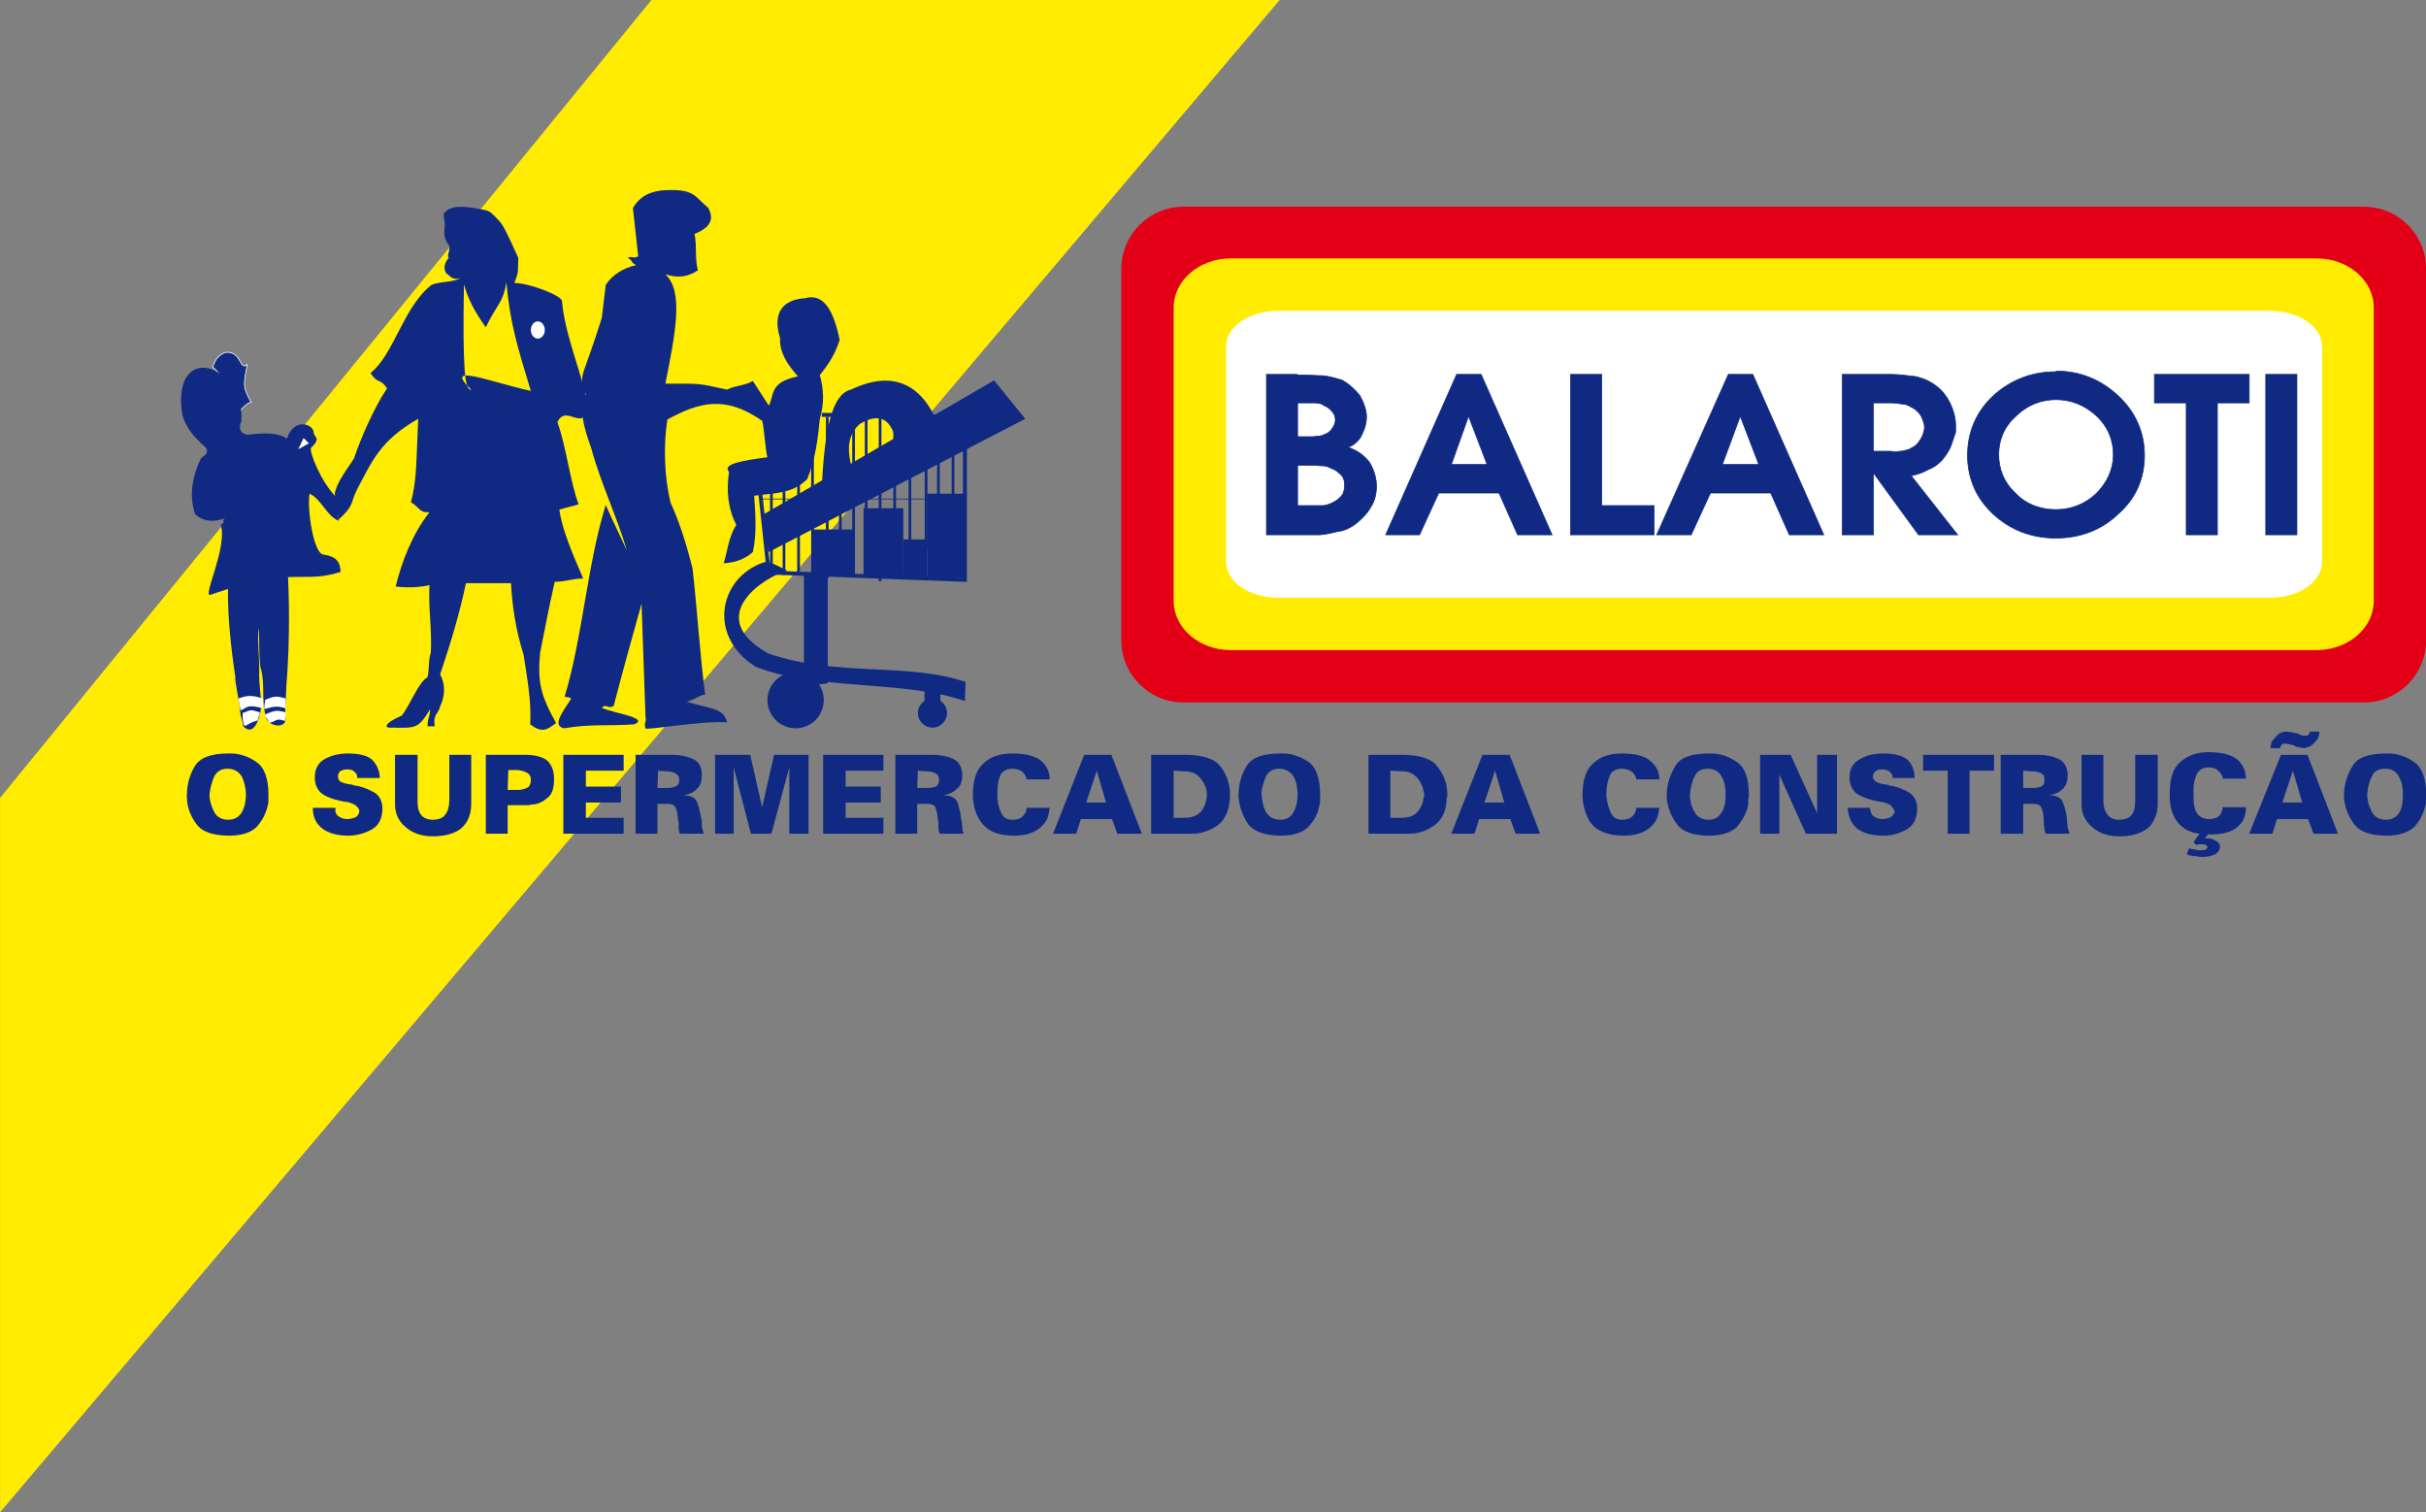 <?xml version="1.0" encoding="UTF-8"?>
<svg xmlns="http://www.w3.org/2000/svg" xmlns:xlink="http://www.w3.org/1999/xlink" width="707.8pt" height="441.2pt" viewBox="0 0 707.8 441.2" version="1.1">
<rect x="0" y="0" width="707.8" height="441.2" fill="#808080" stroke="none"/>
<defs>
<clipPath id="clip1">
  <path d="M 0 0 L 374 0 L 374 441.199 L 0 441.199 Z M 0 0 "/>
</clipPath>
<clipPath id="clip2">
  <path d="M 54 213 L 707.801 213 L 707.801 250 L 54 250 Z M 54 213 "/>
</clipPath>
<clipPath id="clip3">
  <path d="M 327 60 L 707.801 60 L 707.801 205 L 327 205 Z M 327 60 "/>
</clipPath>
</defs>
<g id="surface1">
<g clip-path="url(#clip1)" clip-rule="nonzero">
<path style=" stroke:none;fill-rule:evenodd;fill:rgb(100%,92.577%,0%);fill-opacity:1;" d="M 0.02 441.191 L 0.02 232.77 L 190.07 -0.012 L 373.359 -0.012 Z M 0.02 441.191 "/>
</g>
<g clip-path="url(#clip2)" clip-rule="nonzero">
<path style=" stroke:none;fill-rule:evenodd;fill:rgb(6.273%,16.479%,51.367%);fill-opacity:1;" d="M 54.539 231.996 C 54.539 228.902 55.312 226.004 56.859 223.488 C 58.406 220.977 61.695 219.816 66.527 219.816 C 66.723 219.816 66.914 219.816 67.109 219.816 L 67.301 219.816 C 70.008 219.816 72.715 220.781 74.84 222.328 C 77.16 223.875 78.32 227.164 78.32 231.805 C 78.32 232.383 78.32 232.965 78.32 233.738 C 78.32 234.316 78.129 235.09 77.934 235.672 C 77.355 237.797 76.387 239.535 74.84 241.277 C 73.293 242.824 70.586 243.789 66.914 243.789 C 62.082 243.789 58.793 242.629 57.246 240.309 C 55.508 237.992 54.539 235.285 54.539 232.578 L 54.539 232.383 C 54.539 232.191 54.348 231.996 54.348 231.996 Z M 61.113 231.609 C 61.113 233.543 61.695 235.285 62.469 236.832 C 63.242 238.379 64.789 239.148 66.527 239.148 C 68.27 239.148 69.426 238.57 70.395 237.219 C 71.168 236.059 71.746 234.125 71.746 231.805 C 71.746 229.676 71.168 227.938 70.586 226.582 C 69.621 225.035 68.27 224.262 66.336 224.262 C 64.594 224.262 63.242 225.035 62.469 226.582 C 61.887 227.938 61.309 229.871 61.113 231.805 Z M 91.273 235.672 L 97.848 235.672 C 97.848 235.863 97.848 236.059 97.848 236.25 C 97.848 236.445 97.848 236.637 97.848 236.832 C 98.043 237.41 98.43 237.992 98.816 238.184 C 99.395 238.57 100.168 238.957 101.328 238.957 C 102.488 238.957 103.262 238.57 103.844 238.379 C 104.422 237.992 104.809 237.219 104.809 236.832 C 104.809 236.637 104.809 236.637 104.809 236.637 C 104.809 236.637 104.809 236.445 104.809 236.25 C 104.617 235.863 104.23 235.285 103.648 234.898 C 103.07 234.512 102.102 234.125 101.137 233.93 L 100.75 233.93 C 97.461 233.352 94.949 232.383 93.789 231.418 C 92.629 230.449 91.855 228.902 91.855 226.969 L 91.855 226.582 C 91.855 224.457 92.82 222.523 94.562 221.555 C 96.496 220.395 98.816 219.816 101.523 219.816 C 105.195 219.816 107.707 220.59 108.867 221.941 C 110.027 223.297 110.801 225.035 110.801 226.969 L 104.23 226.969 C 104.23 226.195 104.035 225.617 103.457 225.23 C 103.07 224.648 102.297 224.457 101.328 224.457 C 100.555 224.457 99.781 224.648 99.203 225.035 C 98.816 225.422 98.621 226.004 98.621 226.391 L 98.621 226.582 C 98.621 227.164 98.816 227.551 99.203 227.938 C 99.781 228.324 100.555 228.516 101.328 228.711 C 101.715 228.711 102.297 228.902 102.684 228.902 C 103.262 229.098 103.844 229.289 104.422 229.289 C 106.164 229.676 107.902 230.449 109.254 231.223 C 110.801 232.191 111.574 233.93 111.574 235.863 C 111.574 238.57 110.609 240.695 108.676 241.855 C 106.742 243.016 104.23 243.789 101.523 243.789 C 98.234 243.789 95.723 243.016 93.98 241.664 C 92.242 240.309 91.273 238.379 91.273 235.672 Z M 115.25 220.203 L 121.824 220.203 L 121.824 233.738 C 121.824 235.285 122.016 236.637 122.789 237.605 C 123.371 238.57 124.723 239.148 126.27 239.148 C 128.008 239.148 129.363 238.57 129.941 237.605 C 130.715 236.637 131.102 235.09 131.102 233.352 L 131.102 220.203 L 137.484 220.203 L 137.484 234.512 C 137.484 237.219 136.711 239.535 134.969 241.277 C 133.23 243.016 130.137 243.984 126.27 243.984 C 122.984 243.984 120.277 243.016 118.344 241.277 C 116.215 239.535 115.25 237.219 115.25 234.703 Z M 141.738 220.203 L 152.949 220.203 C 156.043 220.203 158.363 220.781 159.719 221.941 C 161.07 223.297 161.652 225.035 161.652 227.355 C 161.652 229.871 161.07 231.805 159.719 232.77 C 158.363 233.93 156.816 234.703 155.27 234.703 C 154.883 234.703 154.496 234.898 154.109 234.898 C 153.918 234.898 153.531 234.898 153.145 234.898 L 148.117 234.898 L 148.117 243.211 L 141.738 243.211 Z M 148.309 224.648 L 148.117 230.449 L 151.211 230.449 C 152.371 230.449 153.336 230.062 154.109 229.676 C 154.691 229.098 154.883 228.324 154.883 227.355 C 154.883 226.582 154.496 225.809 153.723 225.422 C 152.949 225.035 151.984 224.648 150.629 224.648 L 148.117 224.648 Z M 164.551 220.203 L 181.953 220.203 L 181.953 224.844 L 170.93 224.844 L 170.93 229.484 L 181.18 229.484 L 181.18 234.125 L 170.93 234.125 L 170.93 238.57 L 181.953 238.57 L 181.953 243.211 L 164.359 243.211 L 164.359 220.203 Z M 185.43 220.203 L 195.871 220.203 C 196.066 220.203 196.066 220.203 196.258 220.203 C 198.387 220.203 200.32 220.59 202.059 221.363 C 203.992 222.137 204.766 223.875 204.766 226.195 C 204.766 228.129 204.184 229.484 203.219 230.258 C 202.254 231.223 200.898 231.805 199.352 231.996 C 201.48 231.996 203.027 232.77 203.414 234.125 C 203.992 235.672 204.379 237.219 204.57 238.957 L 204.57 239.148 L 204.766 239.148 C 204.766 239.922 204.766 240.695 204.766 241.277 C 204.957 242.051 205.152 242.629 205.344 243.211 L 198.387 243.211 C 198.191 242.824 198 242.242 198 241.855 C 198 241.277 198 240.695 198 240.117 C 198 239.922 198 239.73 198 239.73 C 198 239.535 197.805 239.344 197.805 239.344 C 197.805 238.184 197.613 237.023 197.227 235.863 C 196.84 234.898 196.066 234.512 194.906 234.512 L 191.812 234.512 L 191.812 243.211 L 185.43 243.211 Z M 192.004 224.844 L 191.812 229.871 L 194.324 229.871 C 194.52 229.871 194.711 229.871 194.711 229.871 L 194.906 229.871 C 195.68 229.871 196.453 229.676 197.031 229.484 C 197.805 229.098 198.191 228.516 198.191 227.355 C 198.191 226.582 197.805 226.004 197.031 225.617 C 196.453 225.23 195.484 225.035 194.711 225.035 L 191.812 224.844 Z M 208.633 220.203 L 218.879 220.203 L 222.359 235.477 L 225.84 220.203 L 235.895 220.203 L 235.895 243.211 L 230.285 243.211 L 230.285 223.875 L 225.066 243.211 L 219.074 243.211 L 214.047 223.875 L 214.047 243.211 L 208.633 243.211 Z M 240.34 220.203 L 257.742 220.203 L 257.742 224.844 L 246.719 224.844 L 246.719 229.484 L 256.969 229.484 L 256.969 234.125 L 246.719 234.125 L 246.719 238.57 L 257.742 238.57 L 257.742 243.211 L 240.148 243.211 L 240.148 220.203 Z M 261.223 220.203 L 271.469 220.203 C 271.66 220.203 271.66 220.203 271.66 220.203 C 271.855 220.203 272.047 220.203 272.047 220.203 C 274.176 220.203 276.301 220.59 278.043 221.363 C 279.781 222.137 280.75 223.875 280.75 226.195 C 280.75 228.129 280.168 229.484 279.008 230.258 C 278.043 231.223 276.688 231.805 275.141 231.996 C 277.461 231.996 278.816 232.77 279.395 234.125 C 279.781 235.672 280.363 237.219 280.363 238.957 L 280.363 239.148 L 280.555 239.148 C 280.555 239.922 280.75 240.695 280.75 241.277 C 280.75 242.051 280.941 242.629 281.137 243.211 L 274.176 243.211 C 273.98 242.824 273.789 242.242 273.789 241.855 C 273.789 241.277 273.789 240.695 273.789 240.117 C 273.789 239.922 273.789 239.73 273.789 239.73 C 273.789 239.535 273.594 239.344 273.594 239.344 C 273.594 238.184 273.402 237.023 273.016 235.863 C 272.82 234.898 271.855 234.512 270.695 234.512 L 267.602 234.512 L 267.602 243.211 L 261.223 243.211 Z M 267.793 224.844 L 267.602 229.871 L 270.5 229.871 C 270.5 229.871 270.695 229.871 270.887 229.871 C 271.66 229.871 272.242 229.676 273.016 229.484 C 273.594 229.098 273.98 228.516 273.98 227.355 C 273.98 226.582 273.594 226.004 273.016 225.617 C 272.242 225.23 271.469 225.035 270.5 225.035 L 267.602 224.844 Z M 299.504 227.355 C 299.504 226.582 298.922 225.809 298.344 225.23 C 297.762 224.648 296.602 224.262 295.441 224.262 C 293.508 224.262 292.348 225.035 291.77 226.391 C 291.188 227.742 290.996 229.484 290.996 231.223 C 290.996 231.223 290.996 231.418 290.996 231.609 C 290.996 231.805 290.996 231.996 290.996 232.191 C 290.996 234.316 291.574 236.059 292.156 237.219 C 292.734 238.57 293.895 239.148 295.441 239.148 C 296.797 239.148 297.762 238.762 298.344 238.184 C 299.117 237.41 299.504 236.637 299.504 235.672 L 306.27 235.672 C 306.27 236.059 306.074 236.445 306.074 236.637 C 306.074 237.023 305.883 237.41 305.883 237.797 C 305.496 239.344 304.527 240.695 302.98 241.855 C 301.434 243.016 298.922 243.789 295.828 243.789 C 291.574 243.789 288.676 242.629 286.934 240.695 C 285 238.57 284.035 235.863 283.84 232.383 L 283.84 232.191 C 283.84 231.996 283.84 231.805 283.84 231.805 C 283.84 227.355 285 224.262 287.129 222.523 C 289.254 220.59 291.961 219.816 295.441 219.816 C 299.309 219.816 302.016 220.59 303.754 221.941 C 305.301 223.297 306.27 225.23 306.27 227.355 Z M 316.324 220.203 L 324.25 220.203 L 333.145 243.211 L 325.988 243.211 L 324.441 238.957 L 315.355 238.957 L 314.004 243.211 L 307.234 243.211 Z M 322.703 234.125 L 319.996 224.844 L 316.902 234.125 Z M 335.852 220.203 L 345.711 220.203 C 350.93 220.203 354.41 221.363 356.152 223.684 C 357.891 226.004 358.855 228.711 358.855 231.805 L 358.855 232.191 C 358.855 232.383 358.855 232.578 358.855 232.578 C 358.664 236.25 357.504 238.957 355.379 240.695 C 353.059 242.242 350.738 243.211 348.031 243.211 L 335.852 243.211 Z M 342.422 238.57 L 345.711 238.57 C 347.645 238.57 349.191 237.992 350.352 236.832 C 351.316 235.672 351.898 234.125 352.09 232.578 L 352.09 232.383 C 352.09 232.191 352.09 231.996 352.09 231.996 C 352.09 231.805 352.09 231.609 352.09 231.418 C 352.09 231.223 352.09 231.031 352.09 230.836 C 351.703 229.289 351.125 227.938 349.965 226.777 C 348.996 225.617 347.449 225.035 345.902 225.035 L 342.422 224.844 Z M 361.371 231.996 C 361.371 228.902 362.145 226.004 363.691 223.488 C 365.238 220.977 368.523 219.816 373.551 219.816 C 373.746 219.816 373.746 219.816 373.938 219.816 C 373.938 219.816 374.133 219.816 374.324 219.816 C 377.031 219.816 379.543 220.781 381.863 222.328 C 383.992 223.875 385.152 227.164 385.152 231.805 C 385.152 232.383 385.152 232.965 385.152 233.738 C 385.152 234.316 384.957 235.09 384.766 235.672 C 384.379 237.797 383.219 239.535 381.672 241.277 C 380.125 242.824 377.418 243.789 373.746 243.789 C 369.105 243.789 365.816 242.629 364.078 240.309 C 362.531 237.992 361.562 235.285 361.371 232.578 L 361.371 232.383 C 361.371 232.191 361.176 231.996 361.176 231.996 Z M 368.137 231.609 C 368.137 233.543 368.523 235.285 369.297 236.832 C 370.266 238.379 371.617 239.148 373.551 239.148 C 375.098 239.148 376.453 238.57 377.227 237.219 C 378 236.059 378.578 234.125 378.578 231.805 C 378.578 229.676 378.191 227.938 377.418 226.582 C 376.453 225.035 375.098 224.262 373.164 224.262 C 371.426 224.262 370.07 225.035 369.297 226.582 C 368.719 227.938 368.137 229.871 367.945 231.805 Z M 399.266 220.203 L 408.934 220.203 C 414.152 220.203 417.824 221.363 419.371 223.684 C 421.305 226.004 422.273 228.711 422.273 231.805 L 422.273 232.191 C 422.273 232.383 422.078 232.578 422.078 232.578 C 422.078 236.25 420.918 238.957 418.598 240.695 C 416.473 242.242 413.961 243.211 411.445 243.211 L 399.266 243.211 Z M 405.84 238.57 L 408.934 238.57 C 411.059 238.57 412.605 237.992 413.574 236.832 C 414.539 235.672 415.312 234.125 415.312 232.578 L 415.508 232.383 C 415.508 232.191 415.508 231.996 415.508 231.996 C 415.508 231.805 415.508 231.609 415.508 231.418 C 415.508 231.223 415.312 231.031 415.312 230.836 C 415.121 229.289 414.348 227.938 413.379 226.777 C 412.219 225.617 410.867 225.035 409.32 225.035 L 405.645 224.844 L 405.645 238.57 Z M 432.52 220.203 L 440.445 220.203 L 449.34 243.211 L 442.188 243.211 L 440.641 238.957 L 431.555 238.957 L 430.199 243.211 L 423.434 243.211 Z M 438.898 234.125 L 436.195 224.844 L 433.102 234.125 Z M 477.375 227.355 C 477.375 226.582 476.793 225.809 476.215 225.23 C 475.441 224.648 474.477 224.262 473.316 224.262 C 471.383 224.262 470.027 225.035 469.641 226.391 C 469.062 227.742 468.676 229.484 468.676 231.223 C 468.676 231.223 468.676 231.418 468.676 231.609 C 468.676 231.805 468.676 231.996 468.676 232.191 C 468.867 234.316 469.449 236.059 470.027 237.219 C 470.609 238.57 471.77 239.148 473.316 239.148 C 474.668 239.148 475.633 238.762 476.215 238.184 C 476.988 237.41 477.375 236.637 477.375 235.672 L 484.141 235.672 C 484.141 236.059 483.949 236.445 483.949 236.637 C 483.949 237.023 483.754 237.41 483.754 237.797 C 483.367 239.344 482.402 240.695 480.855 241.855 C 479.309 243.016 476.793 243.789 473.703 243.789 C 469.449 243.789 466.547 242.629 464.613 240.695 C 462.875 238.57 461.906 235.863 461.715 232.383 L 461.715 232.191 C 461.715 231.996 461.715 231.805 461.715 231.805 C 461.715 227.355 462.875 224.262 465 222.523 C 467.129 220.59 469.836 219.816 473.316 219.816 C 477.18 219.816 479.887 220.59 481.434 221.941 C 483.176 223.297 484.141 225.23 484.141 227.355 Z M 486.27 231.996 C 486.27 228.902 487.234 226.004 488.781 223.488 C 490.137 220.977 493.617 219.816 498.449 219.816 C 498.641 219.816 498.836 219.816 498.836 219.816 C 499.027 219.816 499.223 219.816 499.223 219.816 C 501.93 219.816 504.637 220.781 506.762 222.328 C 509.082 223.875 510.242 227.164 510.242 231.805 C 510.242 232.383 510.051 232.965 510.051 233.738 C 510.051 234.316 510.051 235.09 509.855 235.672 C 509.277 237.797 508.117 239.535 506.762 241.277 C 505.023 242.824 502.316 243.789 498.836 243.789 C 494.004 243.789 490.715 242.629 489.168 240.309 C 487.43 237.992 486.461 235.285 486.27 232.578 L 486.27 232.383 C 486.27 232.191 486.27 231.996 486.27 231.996 Z M 493.035 231.609 C 493.035 233.543 493.422 235.285 494.391 236.832 C 495.16 238.379 496.707 239.148 498.449 239.148 C 499.996 239.148 501.348 238.57 502.121 237.219 C 503.09 236.059 503.477 234.125 503.477 231.805 C 503.477 229.676 503.09 227.938 502.316 226.582 C 501.543 225.035 499.996 224.262 498.254 224.262 C 496.32 224.262 494.969 225.035 494.391 226.582 C 493.617 227.938 493.23 229.871 493.035 231.805 Z M 513.531 220.203 L 522.422 220.203 L 530.156 237.219 L 530.156 220.203 L 535.957 220.203 L 535.957 243.211 L 526.871 243.211 L 519.137 226.004 L 519.137 243.211 L 513.531 243.211 Z M 539.242 235.672 L 545.625 235.672 C 545.625 235.863 545.625 236.059 545.625 236.25 C 545.625 236.445 545.816 236.637 545.816 236.832 C 546.012 237.41 546.203 237.992 546.785 238.184 C 547.172 238.57 548.137 238.957 549.105 238.957 C 550.266 238.957 551.23 238.57 551.617 238.379 C 552.199 237.992 552.777 237.219 552.777 236.832 C 552.777 236.637 552.777 236.637 552.777 236.637 C 552.777 236.637 552.586 236.445 552.586 236.25 C 552.391 235.863 552.004 235.285 551.617 234.898 C 550.844 234.512 550.07 234.125 548.91 233.93 L 548.719 233.93 C 545.238 233.352 542.918 232.383 541.562 231.418 C 540.402 230.449 539.629 228.902 539.629 226.969 L 539.629 226.582 C 539.629 224.457 540.598 222.523 542.531 221.555 C 544.27 220.395 546.785 219.816 549.492 219.816 C 553.164 219.816 555.484 220.59 556.836 221.941 C 557.996 223.297 558.578 225.035 558.578 226.969 L 552.199 226.969 C 552.199 226.195 551.812 225.617 551.426 225.23 C 550.844 224.648 550.07 224.457 549.105 224.457 C 548.332 224.457 547.559 224.648 547.172 225.035 C 546.785 225.422 546.398 226.004 546.398 226.391 L 546.398 226.582 C 546.398 227.164 546.785 227.551 547.172 227.938 C 547.559 228.324 548.332 228.516 549.105 228.711 C 549.492 228.711 550.07 228.902 550.652 228.902 C 551.039 229.098 551.617 229.289 552.199 229.289 C 553.938 229.676 555.676 230.449 557.031 231.223 C 558.578 232.191 559.352 233.93 559.352 235.863 C 559.352 238.57 558.383 240.695 556.449 241.855 C 554.516 243.016 552.199 243.789 549.492 243.789 C 546.012 243.789 543.496 243.016 541.758 241.664 C 540.211 240.309 539.242 238.379 539.051 235.672 Z M 561.09 220.203 L 581.777 220.203 L 581.777 224.844 L 574.625 224.844 L 574.625 243.211 L 568.246 243.211 L 568.246 224.844 L 561.09 224.844 Z M 583.906 220.203 L 594.344 220.203 C 594.344 220.203 594.539 220.203 594.73 220.203 C 596.859 220.203 598.793 220.59 600.531 221.363 C 602.273 222.137 603.238 223.875 603.238 226.195 C 603.238 228.129 602.66 229.484 601.691 230.258 C 600.727 231.223 599.371 231.805 597.824 231.996 C 599.953 231.996 601.5 232.77 601.887 234.125 C 602.465 235.672 602.852 237.219 603.047 238.957 L 603.047 239.148 C 603.047 239.922 603.238 240.695 603.238 241.277 C 603.434 242.051 603.625 242.629 603.82 243.211 L 596.859 243.211 C 596.664 242.824 596.473 242.242 596.473 241.855 C 596.473 241.277 596.277 240.695 596.277 240.117 C 596.277 239.922 596.277 239.73 596.277 239.73 C 596.277 239.535 596.277 239.344 596.277 239.344 C 596.277 238.184 596.086 237.023 595.699 235.863 C 595.312 234.898 594.539 234.512 593.379 234.512 L 590.285 234.512 L 590.285 243.211 L 583.711 243.211 L 583.711 220.203 Z M 590.285 224.844 L 590.285 229.871 L 592.797 229.871 C 592.992 229.871 592.992 229.871 592.992 229.871 C 593.184 229.871 593.379 229.871 593.379 229.871 C 594.152 229.871 594.926 229.676 595.504 229.484 C 596.277 229.098 596.473 228.516 596.473 227.355 C 596.473 226.582 596.277 226.004 595.504 225.617 C 594.926 225.23 593.957 225.035 592.992 225.035 Z M 607.301 220.203 L 613.68 220.203 L 613.68 233.738 C 613.68 235.285 614.066 236.637 614.84 237.605 C 615.418 238.57 616.773 239.148 618.32 239.148 C 620.059 239.148 621.414 238.57 621.992 237.605 C 622.766 236.637 622.961 235.09 622.961 233.352 L 622.961 220.203 L 629.535 220.203 L 629.535 234.512 C 629.535 237.219 628.566 239.535 627.02 241.277 C 625.086 243.016 622.188 243.984 618.32 243.984 C 615.031 243.984 612.324 243.016 610.395 241.277 C 608.266 239.535 607.301 237.219 607.301 234.703 Z M 648.48 227.164 C 648.48 226.391 648.094 225.617 647.32 225.035 C 646.742 224.262 645.582 223.875 644.422 223.875 C 642.68 223.875 641.52 224.648 640.941 225.809 C 640.359 227.164 639.973 228.516 639.973 230.062 C 639.973 230.449 639.973 230.645 639.973 231.031 C 639.973 231.223 639.973 231.609 639.973 231.996 C 639.973 231.996 639.973 232.191 639.973 232.383 C 639.973 232.578 639.973 232.77 639.973 232.965 C 639.973 234.703 640.359 236.25 640.941 237.219 C 641.715 238.379 643.066 238.957 644.422 238.957 C 645.773 238.957 646.934 238.57 647.516 237.992 C 648.094 237.219 648.48 236.25 648.48 235.477 L 655.246 235.477 L 655.246 235.863 C 655.246 237.992 654.473 239.922 652.734 241.277 C 651.188 242.629 648.676 243.402 645.582 243.402 C 645.387 243.402 645 243.402 645 243.402 C 644.809 243.402 644.422 243.402 644.227 243.402 L 643.262 244.562 C 643.262 244.562 643.453 244.562 643.648 244.562 C 643.648 244.562 643.84 244.562 644.035 244.562 C 645 244.562 645.969 244.949 646.547 245.336 C 647.32 245.723 647.707 246.305 647.707 246.883 C 647.707 248.043 647.129 248.625 646.355 249.203 C 645.387 249.59 644.227 249.977 643.066 249.977 C 643.066 249.977 642.875 249.977 642.68 249.977 L 642.488 249.977 C 642.293 249.977 641.906 249.977 641.715 249.977 C 641.52 249.977 641.133 249.785 640.746 249.785 C 640.359 249.785 639.781 249.785 639.199 249.59 C 638.812 249.59 638.426 249.398 638.039 249.203 L 638.621 247.465 C 639.395 247.656 639.973 247.852 640.555 247.852 C 640.941 248.043 641.715 248.043 642.102 248.043 C 642.68 248.043 643.066 248.043 643.453 247.852 C 643.84 247.656 644.035 247.465 644.035 247.27 C 644.035 246.883 643.84 246.691 643.648 246.496 C 643.262 246.305 642.875 246.305 642.293 246.305 C 642.102 246.305 641.715 246.305 641.715 246.305 C 641.328 246.305 640.941 246.496 640.746 246.496 L 639.973 245.723 L 641.715 243.211 C 639.199 243.016 637.074 241.855 635.527 240.117 C 633.98 238.184 633.012 235.672 633.012 232.191 L 633.012 231.996 C 633.012 231.805 633.012 231.609 633.012 231.609 C 633.012 227.164 633.98 224.07 636.105 222.328 C 638.234 220.395 640.941 219.43 644.422 219.43 C 648.289 219.43 650.992 220.203 652.734 221.555 C 654.473 223.102 655.246 225.035 655.246 227.164 Z M 665.496 220.203 L 673.227 220.203 L 682.121 243.211 L 674.969 243.211 L 673.422 238.957 L 664.336 238.957 L 662.98 243.211 L 656.215 243.211 Z M 671.68 234.125 L 668.977 224.844 L 665.883 234.125 Z M 662.402 218.078 C 662.594 216.918 662.789 216.336 662.789 216.336 C 662.789 216.336 663.176 215.949 663.949 214.984 C 664.723 214.016 665.688 213.438 667.043 213.438 C 667.621 213.438 668.203 213.629 668.781 213.629 C 669.168 213.824 669.746 213.824 670.328 214.016 C 670.715 214.211 671.293 214.402 671.68 214.598 C 671.875 214.598 672.453 214.598 672.648 214.598 C 673.035 214.598 673.422 214.598 673.422 214.402 C 673.613 214.211 673.809 214.016 673.809 213.824 L 673.809 213.629 L 674 213.438 L 676.707 213.438 C 676.707 214.789 676.129 215.949 675.355 216.531 C 674.582 217.496 673.809 217.883 672.84 218.078 C 672.84 218.078 672.648 218.27 672.453 218.27 L 672.262 218.27 C 671.875 218.27 671.488 218.078 671.102 218.078 C 670.715 218.078 670.328 217.883 669.941 217.883 C 669.746 217.883 669.746 217.691 669.746 217.691 C 669.555 217.691 669.359 217.496 669.359 217.496 C 668.977 217.305 668.395 217.305 668.008 217.109 C 667.621 217.109 667.043 216.918 666.656 216.918 C 666.27 216.918 665.883 217.109 665.688 217.305 C 665.496 217.496 665.301 217.883 665.109 218.27 L 662.402 218.27 Z M 683.863 231.996 C 683.863 228.902 684.828 226.004 686.375 223.488 C 687.73 220.977 691.207 219.816 696.043 219.816 C 696.234 219.816 696.43 219.816 696.43 219.816 C 696.621 219.816 696.816 219.816 696.816 219.816 C 699.523 219.816 702.23 220.781 704.355 222.328 C 706.676 223.875 707.836 227.164 707.836 231.805 C 707.836 232.383 707.836 232.965 707.836 233.738 C 707.836 234.316 707.645 235.09 707.449 235.672 C 706.871 237.797 705.902 239.535 704.355 241.277 C 702.617 242.824 699.91 243.789 696.43 243.789 C 691.594 243.789 688.309 242.629 686.762 240.309 C 685.023 237.992 684.055 235.285 683.863 232.578 L 683.863 232.383 C 683.863 232.191 683.863 231.996 683.863 231.996 Z M 690.629 231.609 C 690.629 233.543 691.207 235.285 691.98 236.832 C 692.754 238.379 694.301 239.148 696.043 239.148 C 697.781 239.148 698.941 238.57 699.91 237.219 C 700.684 236.059 701.07 234.125 701.07 231.805 C 701.07 229.676 700.684 227.938 699.91 226.582 C 699.137 225.035 697.781 224.262 695.848 224.262 C 693.914 224.262 692.562 225.035 691.98 226.582 C 691.207 227.938 690.82 229.871 690.629 231.805 Z M 690.629 231.609 "/>
</g>
<g clip-path="url(#clip3)" clip-rule="nonzero">
<path style=" stroke:none;fill-rule:evenodd;fill:rgb(89.062%,0%,8.617%);fill-opacity:1;" d="M 345.324 60.312 L 689.66 60.312 C 699.715 60.312 707.836 68.43 707.836 78.484 L 707.836 186.754 C 707.836 196.809 699.715 204.93 689.66 204.93 L 345.324 204.93 C 335.27 204.93 327.148 196.809 327.148 186.754 L 327.148 78.484 C 327.148 68.43 335.27 60.312 345.324 60.312 Z M 345.324 60.312 "/>
</g>
<path style=" stroke:none;fill-rule:evenodd;fill:rgb(100%,92.577%,0%);fill-opacity:1;" d="M 359.051 75.391 L 675.934 75.391 C 685.023 75.391 692.562 81.773 692.562 89.699 L 692.562 175.348 C 692.562 183.273 685.023 189.656 675.934 189.656 L 359.051 189.656 C 349.965 189.656 342.422 183.273 342.422 175.348 L 342.422 89.699 C 342.422 81.773 349.965 75.391 359.051 75.391 Z M 359.051 75.391 "/>
<path style=" stroke:none;fill-rule:evenodd;fill:rgb(100%,100%,100%);fill-opacity:1;" d="M 372.973 90.664 L 662.207 90.664 C 670.715 90.664 677.48 95.305 677.48 101.105 L 677.48 163.941 C 677.48 169.742 670.715 174.383 662.207 174.383 L 372.973 174.383 C 364.465 174.383 357.699 169.742 357.699 163.941 L 357.699 101.105 C 357.699 95.305 364.465 90.664 372.973 90.664 Z M 372.973 90.664 "/>
<path style="fill-rule:evenodd;fill:rgb(6.273%,16.479%,51.367%);fill-opacity:1;stroke-width:2.16;stroke-linecap:butt;stroke-linejoin:miter;stroke:rgb(6.273%,16.479%,51.367%);stroke-opacity:1;stroke-miterlimit:4;" d="M 3694.922 2851.844 L 3694.922 3319.734 L 3783.828 3319.734 L 3787.695 3317.82 C 3789.648 3317.82 3793.516 3317.82 3795.43 3317.82 L 3799.297 3317.82 C 3801.25 3317.82 3803.164 3317.82 3803.164 3317.82 C 3822.5 3317.82 3843.789 3315.867 3861.172 3315.867 C 3878.594 3313.953 3899.844 3308.133 3917.266 3302.352 C 3936.602 3290.75 3953.984 3275.281 3967.539 3257.859 C 3979.141 3236.609 3986.836 3215.32 3986.836 3195.984 C 3986.836 3176.688 3981.055 3159.266 3973.32 3143.797 C 3965.586 3126.414 3950.117 3112.859 3932.734 3107.078 C 3957.852 3099.344 3979.141 3083.875 3994.57 3064.539 C 4008.125 3043.25 4015.859 3018.133 4015.859 2993.016 C 4015.859 2969.812 4010.039 2948.523 3998.438 2931.141 C 3988.789 2913.719 3971.406 2896.336 3953.984 2882.781 C 3940.469 2873.133 3923.047 2863.445 3903.711 2861.531 C 3886.328 2857.664 3865.039 2851.844 3847.656 2851.844 C 3843.789 2851.844 3836.055 2851.844 3832.188 2851.844 C 3828.32 2851.844 3822.5 2851.844 3818.633 2851.844 Z M 3787.695 2936.922 L 3824.453 2936.922 C 3836.055 2936.922 3851.523 2936.922 3861.172 2936.922 C 3874.727 2938.875 3888.242 2944.656 3899.844 2952.391 C 3905.664 2956.258 3913.398 2963.992 3917.266 2969.812 C 3921.133 2977.547 3923.047 2987.195 3923.047 2996.844 C 3923.047 3006.531 3921.133 3016.18 3915.312 3023.914 C 3909.531 3029.734 3899.844 3039.383 3890.195 3043.25 C 3880.508 3047.117 3870.859 3052.938 3861.172 3052.938 C 3851.523 3052.938 3839.922 3054.852 3828.32 3054.852 L 3785.781 3054.852 L 3785.781 2936.922 Z M 3787.695 3138.016 L 3807.031 3138.016 C 3810.898 3138.016 3814.766 3138.016 3818.633 3138.016 C 3822.5 3138.016 3828.32 3138.016 3830.234 3138.016 C 3836.055 3138.016 3843.789 3139.93 3849.57 3139.93 C 3855.391 3139.93 3863.125 3143.797 3866.992 3145.75 C 3874.727 3147.664 3882.461 3155.398 3886.328 3161.219 C 3892.109 3168.953 3895.977 3178.602 3895.977 3186.336 C 3895.977 3197.938 3892.109 3205.672 3886.328 3211.453 C 3880.508 3219.188 3872.773 3225.008 3863.125 3228.875 C 3859.258 3230.789 3855.391 3234.656 3851.523 3234.656 C 3849.57 3234.656 3841.836 3236.609 3837.969 3236.609 L 3830.234 3236.609 C 3828.32 3236.609 3826.367 3236.609 3824.453 3236.609 C 3822.5 3236.609 3818.633 3236.609 3816.719 3236.609 C 3814.766 3236.609 3810.898 3236.609 3808.984 3236.609 C 3807.031 3236.609 3803.164 3236.609 3803.164 3236.609 L 3785.781 3236.609 L 3785.781 3138.016 Z M 4042.93 2851.844 L 4249.805 3319.734 L 4321.328 3319.734 L 4528.203 2851.844 L 4427.656 2851.844 L 4373.516 2973.68 L 4197.578 2973.68 L 4141.523 2851.844 Z M 4234.336 3056.805 L 4338.75 3056.805 L 4284.609 3197.938 Z M 4582.344 2851.844 L 4582.344 3319.734 L 4673.203 3319.734 L 4673.203 2936.922 L 4825.938 2936.922 L 4825.938 2851.844 Z M 4833.672 2851.844 L 5042.5 3319.734 L 5114.023 3319.734 L 5320.898 2851.844 L 5220.352 2851.844 L 5166.211 2973.68 L 4990.273 2973.68 L 4934.219 2851.844 Z M 5025.078 3056.805 L 5131.445 3056.805 L 5077.305 3197.938 Z M 5375.039 2851.844 L 5375.039 3319.734 L 5518.125 3319.734 C 5541.289 3319.734 5564.492 3315.867 5585.781 3313.953 C 5607.031 3310.086 5630.234 3300.398 5647.656 3286.883 C 5666.992 3273.328 5680.508 3253.992 5690.195 3234.656 C 5699.844 3213.406 5705.664 3192.156 5705.664 3170.867 C 5705.664 3165.086 5705.664 3159.266 5705.664 3153.484 C 5705.664 3147.664 5701.797 3141.883 5699.844 3134.148 C 5695.977 3122.547 5692.109 3108.992 5686.328 3099.344 C 5680.508 3087.742 5670.859 3076.141 5665.039 3068.406 C 5653.438 3056.805 5639.922 3047.117 5624.453 3041.336 C 5610.898 3033.602 5593.516 3027.781 5576.094 3023.914 L 5711.445 2851.844 L 5597.383 2851.844 L 5467.852 3029.734 L 5465.898 3029.734 L 5465.898 2851.844 Z M 5467.852 3095.477 L 5516.172 3095.477 C 5520.039 3095.477 5525.859 3093.523 5527.773 3093.523 C 5531.641 3093.523 5539.375 3095.477 5545.156 3095.477 C 5550.977 3095.477 5562.578 3099.344 5570.312 3101.258 C 5576.094 3105.125 5585.781 3108.992 5591.562 3114.812 C 5597.383 3120.594 5603.164 3130.281 5607.031 3136.062 C 5610.898 3145.75 5614.766 3155.398 5614.766 3165.086 C 5614.766 3174.734 5610.898 3184.422 5607.031 3194.07 C 5603.164 3203.719 5595.43 3211.453 5585.781 3219.188 C 5574.18 3225.008 5564.492 3232.742 5552.891 3232.742 C 5543.242 3234.656 5529.727 3236.609 5518.125 3236.609 L 5465.898 3236.609 L 5465.898 3095.477 Z M 5999.531 3329.422 C 6069.141 3329.422 6129.062 3304.266 6179.336 3257.859 C 6229.609 3211.453 6256.68 3151.531 6256.68 3083.875 C 6256.68 3016.18 6231.523 2958.211 6181.25 2913.719 C 6130.977 2865.398 6069.141 2842.195 5997.578 2842.195 C 5927.969 2842.195 5866.133 2865.398 5815.859 2911.805 C 5765.586 2958.211 5740.43 3016.18 5740.43 3083.875 C 5740.43 3151.531 5765.586 3209.539 5813.906 3255.945 C 5864.18 3302.352 5926.055 3327.469 5997.578 3327.469 Z M 5999.531 3246.258 C 5953.125 3246.258 5912.539 3228.875 5881.602 3197.938 C 5848.711 3168.953 5831.328 3130.281 5831.328 3085.789 C 5831.328 3043.25 5846.797 3004.578 5879.648 2973.68 C 5910.586 2940.789 5953.125 2925.32 5997.578 2925.32 C 6042.07 2925.32 6082.656 2940.789 6115.508 2971.727 C 6148.398 3004.578 6165.781 3043.25 6165.781 3085.789 C 6165.781 3130.281 6148.398 3168.953 6117.461 3197.938 C 6084.609 3228.875 6043.984 3246.258 5997.578 3246.258 Z M 6378.477 2851.844 L 6378.477 3236.609 L 6285.664 3236.609 L 6285.664 3319.734 L 6562.148 3319.734 L 6562.148 3236.609 L 6469.336 3236.609 L 6469.336 2851.844 Z M 6610.469 3319.734 L 6701.328 3319.734 L 6701.328 2851.844 L 6610.469 2851.844 Z M 6610.469 3319.734 " transform="matrix(0.1,0,0,-0.1,0,441.2)"/>
<path style=" stroke:none;fill-rule:evenodd;fill:rgb(6.273%,16.479%,51.367%);fill-opacity:1;" d="M 164.746 203.188 C 166.098 203.77 165.129 202.996 166.676 203.77 C 164.359 207.441 160.879 211.695 164.551 212.469 C 172.672 211.117 176.73 211.891 185.043 211.309 C 189.684 209.375 178.664 208.023 175.57 206.477 C 176.926 205.121 177.504 207.055 179.051 205.895 C 181.371 197.004 184.66 185.016 187.172 176.121 L 188.332 209.184 C 188.719 210.73 187.75 210.73 188.332 212.469 C 187.75 213.242 205.152 210.148 212.113 210.73 C 211.145 206.477 207.473 206.863 200.32 204.734 C 201.867 204.543 203.992 202.801 205.73 202.609 C 204.184 190.816 203.414 177.863 202.059 165.875 C 200.32 158.914 198.191 152.148 195.68 146.734 C 193.746 139 193.551 129.719 194.711 122.371 C 203.992 117.348 211.531 115.219 222.359 122.758 C 222.941 124.5 223.324 131.848 223.906 133.395 C 216.754 134.359 210.566 135.328 212.691 137.648 C 211.918 143.059 212.305 148.281 214.82 153.113 C 212.5 156.789 212.305 160.656 211.145 164.328 C 214.434 164.133 217.332 163.168 219.652 161.043 C 220.812 155.82 220.426 150.406 220.039 144.605 C 225.645 143.832 231.059 144.219 235.508 139.773 C 237.828 134.168 238.602 128.367 239.18 122.18 C 240.535 117.734 240.34 113.48 239.18 109.418 C 241.695 106.324 243.625 103.426 244.98 99.172 C 243.238 90.664 240.34 85.445 234.926 86.992 C 228.547 87.379 225.258 91.051 227.578 98.594 C 227.387 102.848 229.707 106.324 232.801 109.805 C 224.293 111.547 226.031 115.219 224.293 118.312 L 219.652 111.16 C 216.754 112.707 214.82 112.32 212.113 113.672 C 203.414 111.738 204.766 111.934 194.133 111.934 C 197.031 97.238 199.547 85.059 194.133 80.031 C 197.805 81.191 200.707 80.805 203.605 78.871 C 202.641 74.812 203.414 72.297 202.641 68.238 C 209.02 65.723 207.473 62.438 206.699 60.699 C 203.219 57.797 202.641 55.672 197.227 55.477 C 192.586 55.285 187.559 55.672 184.66 60.699 L 186.203 74.812 C 184.273 75.586 185.043 74.617 183.113 75.199 C 184.852 76.164 183.887 76.551 185.625 77.324 C 181.566 78.293 178.664 80.227 176.73 83.125 L 175.57 92.793 C 170.156 109.805 169.77 107.871 169.77 112.512 C 170.738 113.094 169.77 114.254 170.93 114.832 C 168.996 120.246 170.156 124.113 172.477 130.688 C 175.184 140.742 180.02 150.793 182.918 160.656 C 181.371 157.176 178.277 150.988 176.73 147.312 C 171.316 164.715 169.965 185.98 164.746 203.188 Z M 164.746 203.188 "/>
<path style=" stroke:none;fill-rule:evenodd;fill:rgb(6.273%,16.479%,51.367%);fill-opacity:1;" d="M 237.055 167.809 L 249.234 167.809 L 249.234 154.469 L 237.055 154.469 Z M 237.055 167.809 "/>
<path style=" stroke:none;fill-rule:evenodd;fill:rgb(6.273%,16.479%,51.367%);fill-opacity:1;" d="M 263.539 168.582 L 270.5 168.582 L 270.5 157.367 L 263.539 157.367 Z M 263.539 168.582 "/>
<path style=" stroke:none;fill-rule:evenodd;fill:rgb(6.273%,16.479%,51.367%);fill-opacity:1;" d="M 270.5 168.582 L 281.523 168.582 L 281.523 144.027 L 270.5 144.027 Z M 270.5 168.582 "/>
<path style=" stroke:none;fill-rule:evenodd;fill:rgb(6.273%,16.479%,51.367%);fill-opacity:1;" d="M 263.539 168.773 L 251.941 167.613 L 251.941 148.281 L 263.539 148.281 Z M 263.539 168.773 "/>
<path style="fill:none;stroke-width:11.52;stroke-linecap:butt;stroke-linejoin:miter;stroke:rgb(6.273%,16.479%,51.367%);stroke-opacity:1;stroke-miterlimit:4;" d="M 2217.812 2977.547 L 2242.93 2741.648 L 2815.234 2720.398 L 2815.234 3195.984 L 2397.617 3201.805 " transform="matrix(0.1,0,0,-0.1,0,441.2)"/>
<path style=" stroke:none;fill-rule:evenodd;fill:rgb(6.273%,16.479%,51.367%);fill-opacity:1;" d="M 223.906 163.746 C 210.18 167.422 205.73 185.207 220.426 194.488 C 237.441 201.449 264.312 198.355 281.523 204.543 L 281.715 198.938 C 264.508 193.137 244.207 197.582 224.098 190.621 C 204.957 179.797 223.133 168.195 229.707 166.453 C 227.773 165.488 225.84 164.52 223.906 163.746 Z M 223.906 163.746 "/>
<path style=" stroke:none;fill-rule:evenodd;fill:rgb(6.273%,16.479%,51.367%);fill-opacity:1;" d="M 234.539 167.012 L 234.539 200.266 L 241.5 199.348 L 241.5 167.012 Z M 234.539 167.012 "/>
<path style=" stroke:none;fill-rule:evenodd;fill:rgb(6.273%,16.479%,51.367%);fill-opacity:1;" d="M 232.121 196.035 C 236.648 196.035 240.34 199.727 240.34 204.254 C 240.34 208.777 236.648 212.469 232.121 212.469 C 227.598 212.469 223.906 208.777 223.906 204.254 C 223.906 199.727 227.598 196.035 232.121 196.035 Z M 232.121 196.035 "/>
<path style=" stroke:none;fill-rule:evenodd;fill:rgb(6.273%,16.479%,51.367%);fill-opacity:1;" d="M 272.047 203.77 C 274.391 203.77 276.301 205.68 276.301 208.023 C 276.301 210.367 274.391 212.277 272.047 212.277 C 269.707 212.277 267.793 210.367 267.793 208.023 C 267.793 205.68 269.707 203.77 272.047 203.77 Z M 272.047 203.77 "/>
<path style=" stroke:none;fill-rule:evenodd;fill:rgb(6.273%,16.479%,51.367%);fill-opacity:1;" d="M 222.168 150.406 L 290.027 110.965 L 299.117 122.18 L 224.293 161.043 Z M 222.168 150.406 "/>
<path style=" stroke:none;fill-rule:evenodd;fill:rgb(6.273%,16.479%,51.367%);fill-opacity:1;" d="M 239.762 141.898 C 240.535 127.012 242.273 115.027 248.266 113.672 C 260.449 107.871 269.148 111.738 274.176 124.887 C 269.922 126.238 265.668 127.398 261.414 128.559 C 259.867 121.793 256.195 120.441 250.781 123.727 C 245.754 128.367 248.074 134.359 249.234 139.773 C 245.945 140.547 242.855 141.32 239.762 141.898 Z M 239.762 141.898 "/>
<path style="fill:none;stroke-width:2.16;stroke-linecap:butt;stroke-linejoin:miter;stroke:rgb(6.273%,16.479%,51.367%);stroke-opacity:1;stroke-miterlimit:4;" d="M 2217.812 2956.258 L 2809.414 2956.258 " transform="matrix(0.1,0,0,-0.1,0,441.2)"/>
<path style="fill:none;stroke-width:7.92;stroke-linecap:butt;stroke-linejoin:miter;stroke:rgb(6.273%,16.479%,51.367%);stroke-opacity:1;stroke-miterlimit:4;" d="M 2490.391 3221.141 L 2490.391 2733.914 " transform="matrix(0.1,0,0,-0.1,0,441.2)"/>
<path style="fill:none;stroke-width:7.92;stroke-linecap:butt;stroke-linejoin:miter;stroke:rgb(6.273%,16.479%,51.367%);stroke-opacity:1;stroke-miterlimit:4;" d="M 2413.555 3196.414 L 2413.555 2724.656 " transform="matrix(0.1,0,0,-0.1,0,441.2)"/>
<path style="fill:none;stroke-width:7.92;stroke-linecap:butt;stroke-linejoin:miter;stroke:rgb(6.273%,16.479%,51.367%);stroke-opacity:1;stroke-miterlimit:4;" d="M 2370.547 3217.273 L 2370.547 2730.047 " transform="matrix(0.1,0,0,-0.1,0,441.2)"/>
<path style="fill:none;stroke-width:7.92;stroke-linecap:butt;stroke-linejoin:miter;stroke:rgb(6.273%,16.479%,51.367%);stroke-opacity:1;stroke-miterlimit:4;" d="M 2329.922 3000.125 L 2329.922 2733.328 " transform="matrix(0.1,0,0,-0.1,0,441.2)"/>
<path style="fill:none;stroke-width:7.92;stroke-linecap:butt;stroke-linejoin:miter;stroke:rgb(6.273%,16.479%,51.367%);stroke-opacity:1;stroke-miterlimit:4;" d="M 2287.383 2978.484 L 2287.383 2734.891 " transform="matrix(0.1,0,0,-0.1,0,441.2)"/>
<path style="fill:none;stroke-width:7.92;stroke-linecap:butt;stroke-linejoin:miter;stroke:rgb(6.273%,16.479%,51.367%);stroke-opacity:1;stroke-miterlimit:4;" d="M 2250.664 3023.523 L 2250.664 2735.438 " transform="matrix(0.1,0,0,-0.1,0,441.2)"/>
<path style="fill:none;stroke-width:7.92;stroke-linecap:butt;stroke-linejoin:miter;stroke:rgb(6.273%,16.479%,51.367%);stroke-opacity:1;stroke-miterlimit:4;" d="M 2527.148 3217.273 L 2527.148 2730.047 " transform="matrix(0.1,0,0,-0.1,0,441.2)"/>
<path style="fill:none;stroke-width:7.92;stroke-linecap:butt;stroke-linejoin:miter;stroke:rgb(6.273%,16.479%,51.367%);stroke-opacity:1;stroke-miterlimit:4;" d="M 2567.734 3203.719 L 2567.734 2716.531 " transform="matrix(0.1,0,0,-0.1,0,441.2)"/>
<path style="fill:none;stroke-width:7.92;stroke-linecap:butt;stroke-linejoin:miter;stroke:rgb(6.273%,16.479%,51.367%);stroke-opacity:1;stroke-miterlimit:4;" d="M 2610.273 3202.156 L 2610.273 2906.336 " transform="matrix(0.1,0,0,-0.1,0,441.2)"/>
<path style="fill:none;stroke-width:7.92;stroke-linecap:butt;stroke-linejoin:miter;stroke:rgb(6.273%,16.479%,51.367%);stroke-opacity:1;stroke-miterlimit:4;" d="M 2654.727 3049.812 L 2654.727 2788.797 " transform="matrix(0.1,0,0,-0.1,0,441.2)"/>
<path style="fill:none;stroke-width:7.92;stroke-linecap:butt;stroke-linejoin:miter;stroke:rgb(6.273%,16.479%,51.367%);stroke-opacity:1;stroke-miterlimit:4;" d="M 2701.914 3071.297 L 2701.914 2808.328 " transform="matrix(0.1,0,0,-0.1,0,441.2)"/>
<path style="fill:none;stroke-width:7.92;stroke-linecap:butt;stroke-linejoin:miter;stroke:rgb(6.273%,16.479%,51.367%);stroke-opacity:1;stroke-miterlimit:4;" d="M 2737.891 3128.016 L 2737.891 2955.945 " transform="matrix(0.1,0,0,-0.1,0,441.2)"/>
<path style="fill:none;stroke-width:7.92;stroke-linecap:butt;stroke-linejoin:miter;stroke:rgb(6.273%,16.479%,51.367%);stroke-opacity:1;stroke-miterlimit:4;" d="M 2780.43 3146.922 L 2780.43 2959.383 " transform="matrix(0.1,0,0,-0.1,0,441.2)"/>
<path style="fill:none;stroke-width:7.92;stroke-linecap:butt;stroke-linejoin:miter;stroke:rgb(6.273%,16.479%,51.367%);stroke-opacity:1;stroke-miterlimit:4;" d="M 2451.719 2977.938 L 2451.719 2740.125 " transform="matrix(0.1,0,0,-0.1,0,441.2)"/>
<path style=" stroke:none;fill-rule:evenodd;fill:rgb(6.273%,16.479%,51.367%);fill-opacity:1;" d="M 269.727 205.895 L 274.367 205.895 L 274.367 198.551 L 269.727 198.551 Z M 269.727 205.895 "/>
<path style=" stroke:none;fill-rule:evenodd;fill:rgb(6.273%,16.479%,51.367%);fill-opacity:1;" d="M 66.723 167.613 C 65.949 175.93 67.301 188.688 68.652 197.391 C 68.461 199.129 69.812 203.961 70.008 207.055 C 70.199 209.375 70.586 209.375 70.973 211.891 C 73.293 214.211 75.035 212.082 76 207.637 C 76.582 204.93 75.613 201.254 75.613 196.809 C 75.809 192.168 75.035 187.527 75.422 183.082 C 75.809 186.949 75.422 190.816 76 194.684 C 77.547 199.902 76 204.156 77.742 209.57 C 78.516 212.082 84.316 212.855 83.156 208.797 L 83.543 200.289 C 84.703 185.98 84.316 172.836 83.93 166.648 C 78.129 167.422 72.328 167.035 66.723 167.613 Z M 66.723 167.613 "/>
<path style="fill-rule:evenodd;fill:rgb(6.273%,16.479%,51.367%);fill-opacity:1;stroke-width:2.16;stroke-linecap:butt;stroke-linejoin:miter;stroke:rgb(100%,100%,100%);stroke-opacity:1;stroke-miterlimit:4;" d="M 732.93 3238.523 C 725.195 3238.523 711.68 3226.922 700.078 3213.406 C 680.742 3253.992 659.492 3308.133 620.82 3341.023 C 626.602 3358.406 632.422 3371.961 655.625 3383.523 C 705.859 3391.258 698.125 3327.469 721.328 3348.758 C 711.68 3294.617 705.859 3284.93 732.93 3238.523 Z M 732.93 3238.523 " transform="matrix(0.1,0,0,-0.1,0,441.2)"/>
<path style=" stroke:none;fill-rule:evenodd;fill:rgb(6.273%,16.479%,51.367%);fill-opacity:1;" d="M 70.395 122.953 C 70.781 119.281 69.621 115.414 66.527 111.16 C 60.727 104.391 50.867 105.746 53.188 121.02 C 54.152 124.691 56.668 127.594 60.148 130.688 C 61.113 132.812 58.793 133.008 58.406 134.168 C 55.508 140.547 55.508 145.574 56.859 149.828 C 58.215 151.566 61.887 152.922 65.949 150.988 C 64.016 151.953 66.336 151.953 64.402 153.113 C 66.527 159.883 58.406 175.348 61.695 173.414 C 86.441 164.906 87.793 170.516 99.395 166.84 C 99.203 163.746 98.043 162.395 94.562 161.812 C 91.469 162.008 89.535 148.281 90.309 144.027 C 93.789 145.574 95.141 150.406 98.816 151.953 C 98.621 149.633 98.43 147.312 98.234 145.188 C 93.402 140.355 90.309 131.848 90.695 130.688 C 93.98 127.594 91.469 127.785 91.469 125.852 C 90.887 123.34 85.477 122.18 83.734 127.98 C 80.836 125.852 75.422 126.434 72.52 126.82 C 70.781 126.82 69.234 125.465 70.395 122.953 Z M 70.395 122.953 "/>
<path style=" stroke:none;fill-rule:evenodd;fill:rgb(100%,100%,100%);fill-opacity:1;" d="M 88.566 127.785 L 87.023 131.074 L 90.113 129.332 Z M 88.566 127.785 "/>
<path style=" stroke:none;fill-rule:evenodd;fill:rgb(100%,100%,100%);fill-opacity:1;" d="M 77.355 204.156 C 80.254 202.996 80.641 202.996 83.348 203.77 C 83.348 204.93 83.348 205.508 83.348 206.668 C 80.641 205.703 79.48 206.281 77.16 206.863 C 76.969 205.895 77.355 204.93 77.355 204.156 Z M 77.355 204.156 "/>
<path style=" stroke:none;fill-rule:evenodd;fill:rgb(100%,100%,100%);fill-opacity:1;" d="M 70.781 208.023 C 73.68 206.863 73.102 207.055 75.809 207.828 C 75.809 208.988 75.227 208.988 75.227 210.148 C 71.555 211.117 71.359 212.855 70.973 210.73 C 70.781 209.762 70.781 208.797 70.781 208.023 Z M 70.781 208.023 "/>
<path style=" stroke:none;fill-rule:evenodd;fill:rgb(100%,100%,100%);fill-opacity:1;" d="M 77.355 208.41 C 80.254 207.25 80.641 207.055 83.348 207.828 C 83.348 208.988 83.156 209.184 83.156 210.344 C 80.449 209.375 80.836 210.344 78.516 210.922 C 78.32 209.957 77.355 209.184 77.355 208.41 Z M 77.355 208.41 "/>
<path style=" stroke:none;fill-rule:evenodd;fill:rgb(100%,100%,100%);fill-opacity:1;" d="M 69.621 203.77 C 72.52 202.609 74.066 202.996 76.773 203.77 C 76.773 204.93 76.773 205.508 76.773 206.668 C 71.941 205.316 72.133 206.477 70.199 207.25 C 70.008 206.281 69.621 204.543 69.621 203.77 Z M 69.621 203.77 "/>
<path style=" stroke:none;fill-rule:evenodd;fill:rgb(6.273%,16.479%,51.367%);fill-opacity:1;" d="M 112.93 113.285 C 110.801 110.191 110.223 112.125 108.094 108.84 C 115.055 103.23 117.57 89.699 125.883 83.125 C 128.781 81.965 131.297 82.547 134.391 81.191 C 131.875 81.773 131.488 80.613 130.137 79.645 C 129.363 78.293 129.555 76.938 130.91 75.199 C 130.328 74.617 131.297 73.266 131.102 71.719 C 128.781 68.816 129.941 66.691 129.75 65.145 C 129.75 64.176 129.168 62.633 129.555 62.246 C 131.488 59.539 136.129 60.312 139.418 60.891 C 143.09 61.473 142.898 61.664 145.023 63.793 C 146.762 65.336 147.922 68.043 151.211 75.199 C 151.016 80.031 151.402 79.066 150.051 82.547 C 154.496 82.547 164.359 86.41 163.973 87.957 C 164.938 98.98 170.93 111.352 171.703 120.246 C 168.996 125.078 165.129 118.121 162.617 123.145 C 165.129 129.914 166.289 140.355 168.805 147.121 C 166.289 147.895 166.484 147.699 163.199 148.668 C 163.973 154.469 167.062 161.621 170.156 168.773 C 167.258 168.773 164.551 169.742 161.844 169.742 C 160.297 176.508 158.945 183.469 157.59 190.43 C 156.816 198.742 157.59 202.609 162.23 210.922 C 159.719 212.855 158.172 214.016 154.691 211.309 C 155.078 204.348 153.723 197.391 152.758 191.008 C 150.438 183.66 149.469 176.895 149.082 170.129 C 144.637 170.129 140.191 170.129 135.938 170.129 C 134.004 179.41 131.297 188.109 128.395 196.809 C 129.941 199.324 129.941 202.996 128.395 206.09 C 128.008 208.215 126.27 208.215 126.848 211.891 L 124.723 211.891 C 124.918 208.602 125.305 209.957 125.496 206.863 C 121.824 213.051 121.051 212.277 113.703 212.277 C 111.77 212.277 112.93 210.535 117.184 208.797 C 119.891 205.316 122.016 199.129 124.723 197.582 C 125.305 195.457 124.918 192.555 125.691 190.43 C 126.078 183.855 124.918 177.281 125.305 170.707 C 123.562 171.094 119.891 171.676 115.441 171.094 C 117.184 163.941 120.277 155.82 125.305 149.441 C 122.211 149.633 122.402 147.895 119.891 146.539 C 121.629 140.16 121.438 134.359 122.016 122.18 C 110.801 128.559 108.48 134.746 104.23 142.672 C 102.102 146.926 103.457 147.312 98.816 151.566 C 98.43 149.055 98.043 146.539 97.656 144.027 C 98.234 140.742 101.137 137.066 103.262 133.781 C 105.195 127.98 109.254 118.699 112.93 113.285 Z M 112.93 113.285 "/>
<path style=" stroke:none;fill-rule:evenodd;fill:rgb(100%,92.577%,0%);fill-opacity:1;" d="M 135.355 82.934 C 134.969 107.484 135.551 114.059 137.484 113.672 C 129.168 105.746 142.125 111.16 154.883 114.059 C 151.016 101.301 148.891 94.727 147.73 82.352 C 146.762 88.539 145.023 88.539 141.738 95.5 C 138.449 90.859 136.516 87.184 135.355 82.934 Z M 135.355 82.934 "/>
<path style=" stroke:none;fill-rule:evenodd;fill:rgb(100%,100%,100%);fill-opacity:1;" d="M 156.914 93.758 C 158.031 93.758 158.945 94.887 158.945 96.273 C 158.945 97.656 158.031 98.785 156.914 98.785 C 155.797 98.785 154.883 97.656 154.883 96.273 C 154.883 94.887 155.797 93.758 156.914 93.758 Z M 156.914 93.758 "/>
</g>
</svg>
